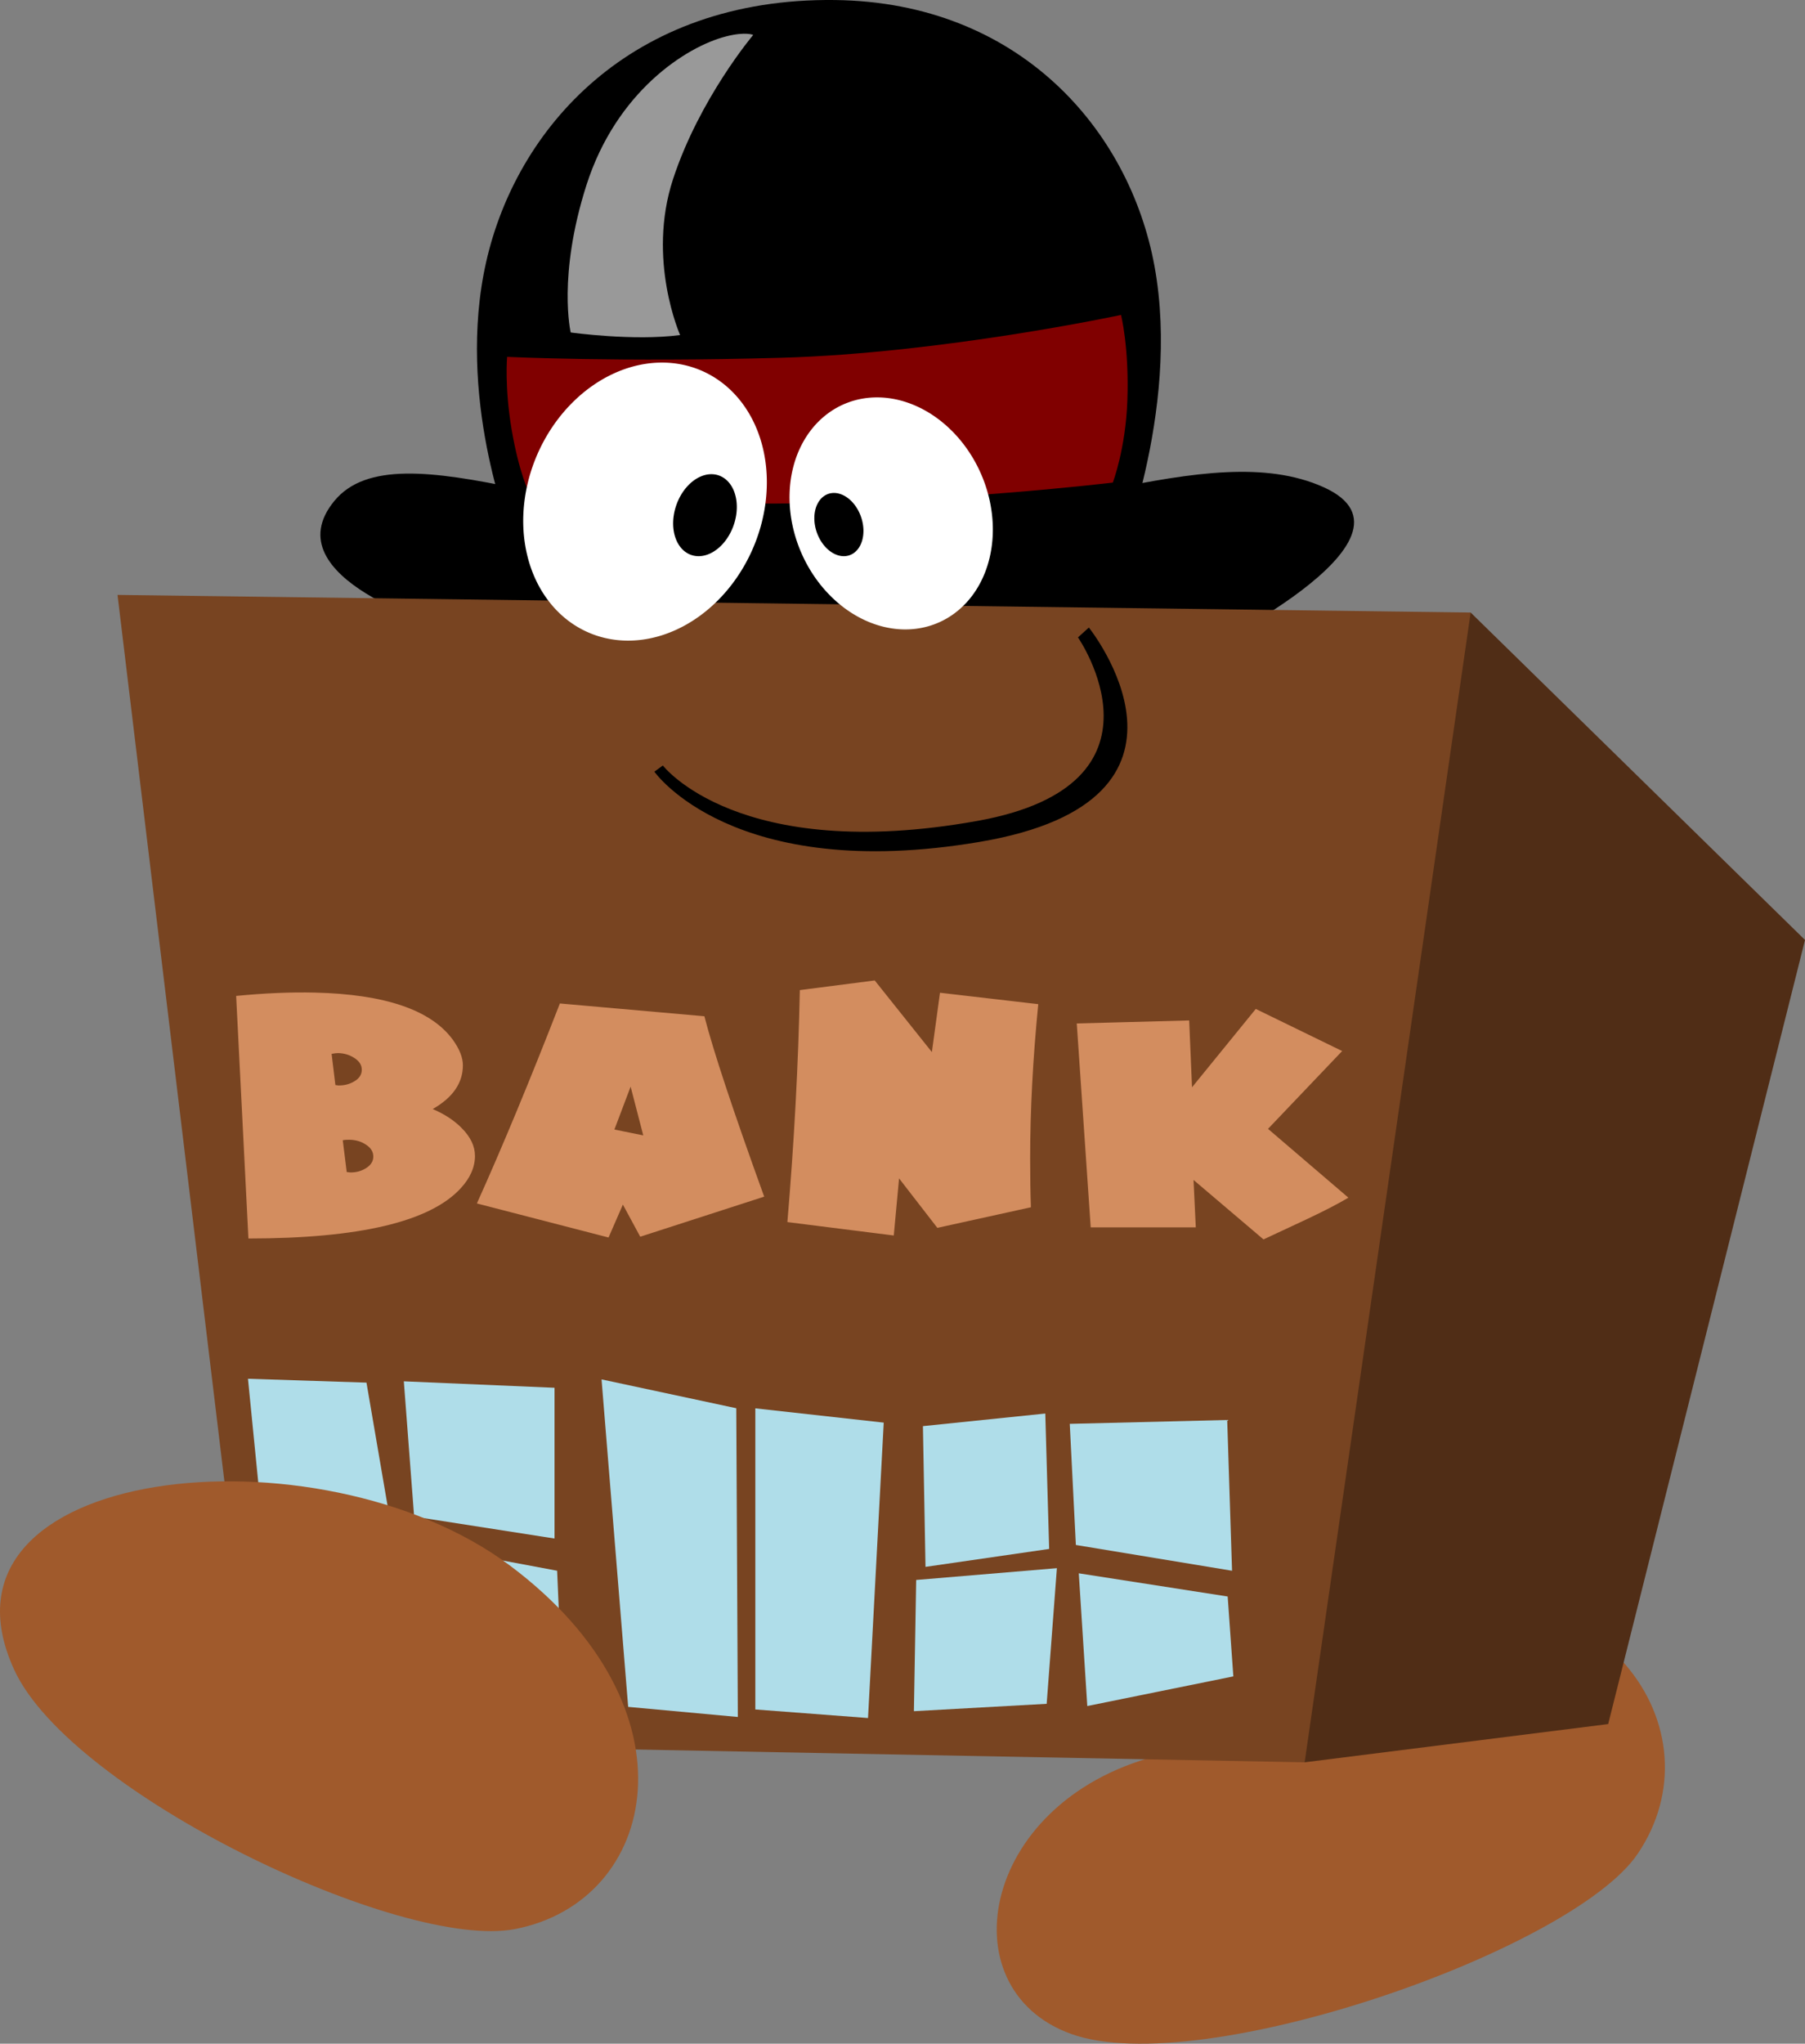 <?xml version="1.0" encoding="UTF-8" standalone="no"?>
<!-- Created with Inkscape (http://www.inkscape.org/) -->

<svg
   width="131.087mm"
   height="148.37mm"
   viewBox="0 0 131.087 148.37"
   version="1.1"
   id="svg1"
   inkscape:version="1.3.2 (091e20e, 2023-11-25, custom)"
   sodipodi:docname="walkingbankbuilding.svg"
   xmlns:inkscape="http://www.inkscape.org/namespaces/inkscape"
   xmlns:sodipodi="http://sodipodi.sourceforge.net/DTD/sodipodi-0.dtd"
   xmlns="http://www.w3.org/2000/svg"
   xmlns:svg="http://www.w3.org/2000/svg">
  <rect x="0" y="0" width="131.087" height="148.37" fill="#808080" stroke="none"/>
  <sodipodi:namedview
     id="namedview1"
     pagecolor="#ffffff"
     bordercolor="#000000"
     borderopacity="0.25"
     inkscape:showpageshadow="2"
     inkscape:pageopacity="0.0"
     inkscape:pagecheckerboard="0"
     inkscape:deskcolor="#d1d1d1"
     inkscape:document-units="mm"
     inkscape:zoom="0.70710678"
     inkscape:cx="170.41273"
     inkscape:cy="686.60068"
     inkscape:window-width="1920"
     inkscape:window-height="1009"
     inkscape:window-x="-8"
     inkscape:window-y="-8"
     inkscape:window-maximized="1"
     inkscape:current-layer="layer1" />
  <defs
     id="defs1" />
  <g
     inkscape:label="Layer 1"
     inkscape:groupmode="layer"
     id="layer1"
     transform="translate(-27.266,-77.546)">
    <path
       style="fill:#000000;stroke:none;stroke-width:2.282;stroke-linecap:round;stroke-linejoin:round;stroke-miterlimit:4;stroke-dasharray:none;stroke-opacity:1;paint-order:stroke fill markers"
       d="m 64.325,116.147 c 0,0 -3.97,-9.826 -1.744,-19.616 2.181,-9.595 10.404,-19.161 25.318,-18.983 13.393,0.16 21.404,9.43 23.213,19.329 1.942,10.625 -2.836,21.924 -2.836,21.924 z"
       id="path34"
       sodipodi:nodetypes="cssscc" />
    <path
       style="fill:#800000;stroke:none;stroke-width:2.031;stroke-linecap:round;stroke-linejoin:round;stroke-miterlimit:4;stroke-dasharray:none;stroke-opacity:1;paint-order:stroke fill markers"
       d="m 64.095,103.452 c 0,0 -0.198,2.183 0.331,5.292 0.529,3.109 1.257,4.564 1.257,4.564 0,0 5.755,0.86 17.992,0.794 12.237,-0.066 24.408,-1.521 24.408,-1.521 0,0 0.938,-2.46 1.058,-5.986 0.132,-3.87 -0.463,-6.185 -0.463,-6.185 0,0 -12.965,2.778 -24.672,3.109 -11.708,0.331 -19.91,-0.066 -19.91,-0.066 z"
       id="path35"
       sodipodi:nodetypes="cscccscscc" />
    <path
       style="fill:#000000;stroke:none;stroke-width:2.21;stroke-linecap:round;stroke-linejoin:round;stroke-miterlimit:4;stroke-dasharray:none;stroke-opacity:1;paint-order:stroke fill markers"
       d="m 59.605,123.132 c 0,0 -12.669,-3.599 -8.062,-9.214 4.607,-5.615 19.291,2.447 34.983,2.303 15.692,-0.144 28.504,-7.054 36.854,-3.311 8.35,3.743 -9.501,12.237 -9.501,12.237 z"
       id="path33" />
    <path
       style="fill:#a05a2c;stroke:none;stroke-width:1.972;stroke-linecap:round;stroke-linejoin:round;stroke-miterlimit:4;stroke-dasharray:none;stroke-opacity:1;paint-order:stroke fill markers"
       d="m 126.873,193.211 c -7.224,1.075 -7.767,9.991 -15.017,11.666 -13.338,3.083 -15.965,17.053 -6.781,20.335 9.434,3.371 36.382,-6.089 41.121,-13.074 5.986,-8.824 -1.901,-21.52 -19.323,-18.927 z"
       id="path18"
       sodipodi:nodetypes="sssss" />
    <path
       style="fill:#502d16;stroke-width:9;stroke-linecap:round;paint-order:stroke fill markers"
       d="m 133.995,122.021 0.076,-0.007 24.283,23.771 -14.295,56.925 -22.045,2.777 -0.101,-0.009 -0.807,-6.174 4.868,-44.487 z"
       id="path2"
       sodipodi:nodetypes="ccccccccc" />
    <path
       style="fill:#784421;stroke-width:9;stroke-linecap:round;paint-order:stroke fill markers"
       d="m 35.801,120.736 10.046,83.292 76.168,1.461 12.055,-83.474 z"
       id="path1" />
    <path
       style="fill:#afdde9;stroke:none;stroke-width:2.37;stroke-linecap:round;stroke-linejoin:round;stroke-miterlimit:4;stroke-dasharray:none;stroke-opacity:1;paint-order:stroke fill markers"
       d="m 70.953,177.687 1.934,23.775 7.964,0.733 -0.114,-22.414 z"
       id="path23"
       sodipodi:nodetypes="ccccc" />
    <path
       style="fill:#afdde9;stroke:none;stroke-width:2.249;stroke-linecap:round;stroke-linejoin:round;stroke-miterlimit:4;stroke-dasharray:none;stroke-opacity:1;paint-order:stroke fill markers"
       d="m 82.121,179.79 -10e-7,21.86 8.185,0.622 1.14,-21.446 z"
       id="path24"
       sodipodi:nodetypes="ccccc" />
    <path
       style="font-size:25.164px;line-height:0;font-family:'Hot Mustard BTN';-inkscape-font-specification:'Hot Mustard BTN';letter-spacing:0px;fill:#d38d5f;stroke-width:2.031;stroke-linecap:round;stroke-miterlimit:5.9;paint-order:stroke fill markers"
       d="m 55.391,178.384 q 0,1.388 -0.934,2.666 -2.998,4.141 -13.823,4.46 l -0.799,-19.61 q 2.789,-0.418 5.111,-0.418 6.881,0 9.006,3.563 0.651,1.106 0.651,2.04 0,2.15 -1.966,3.6 1.155,0.577 1.892,1.487 0.86,1.057 0.86,2.212 z m -7.372,-6.746 q 0,-0.565 -0.479,-0.934 -0.467,-0.369 -1.057,-0.369 -0.147,0 -0.43,0.074 l 0.246,2.519 q 0.221,0.025 0.184,0.025 0.59,0 1.057,-0.369 0.479,-0.369 0.479,-0.946 z m 0.75,7.004 q 0,-0.59 -0.491,-0.958 -0.442,-0.356 -1.044,-0.356 -0.258,0 -0.455,0.049 l 0.258,2.568 q 0.233,0.025 0.221,0.025 0.577,0 1.044,-0.381 0.467,-0.381 0.467,-0.946 z m 25.459,2.507 -8.073,3.477 -1.13,-2.568 -0.934,2.691 -8.576,-2.507 q 2.457,-6.844 5.406,-16.342 l 9.412,0.762 q 0.872,4.19 3.895,14.486 z m -7.876,-4.731 -0.823,-3.92 -1.057,3.502 z M 92.08,165.053 q -0.528,6.66 -0.528,12.508 0,2.273 0.049,3.944 l -6.094,1.843 -2.494,-3.932 -0.344,4.632 -6.93,-0.885 q 0.663,-9.731 0.811,-18.799 l 4.878,-0.922 3.723,5.689 0.528,-4.817 z m 20.2,15.076 q -1.044,0.799 -2.728,1.831 -1.401,0.86 -2.801,1.708 l -4.558,-4.681 0.147,3.834 -6.844,0.197 -0.909,-16.477 7.323,-0.455 0.184,5.406 4.153,-6.463 5.627,3.244 -4.829,6.438 z"
       id="text2"
       transform="matrix(1.115,0.026,0,0.897,0,0)"
       aria-label="BANK" />
    <path
       id="ellipse9"
       style="fill:#ffffff;stroke-width:1.793;stroke-linecap:round;stroke-linejoin:round;paint-order:stroke fill markers"
       transform="matrix(1,0,-0.121,0.993,0,0)"
       d="m 96.759,114.765 a 8.761,10.164 0 0 1 -8.761,10.164 8.761,10.164 0 0 1 -8.761,-10.164 8.761,10.164 0 0 1 8.761,-10.164 8.761,10.164 0 0 1 8.761,10.164 z" />
    <path
       id="ellipse11"
       style="fill:#ffffff;stroke-width:1.496;stroke-linecap:round;stroke-linejoin:round;paint-order:stroke fill markers"
       transform="matrix(-1,0,0.121,0.993,0,0)"
       d="m -70.686,115.628 a 7.311,8.482 0 0 1 -7.311,8.482 7.311,8.482 0 0 1 -7.311,-8.482 7.311,8.482 0 0 1 7.311,-8.482 7.311,8.482 0 0 1 7.311,8.482 z" />
    <path
       style="fill:#afdde9;stroke:none;stroke-width:2.031;stroke-linecap:round;stroke-linejoin:round;stroke-miterlimit:4;stroke-dasharray:none;stroke-opacity:1;paint-order:stroke fill markers"
       d="m 45.275,177.641 1.123,11.319 9.167,-1.216 -1.684,-9.822 z"
       id="path25" />
    <path
       style="fill:#afdde9;stroke:none;stroke-width:2.031;stroke-linecap:round;stroke-linejoin:round;stroke-miterlimit:4;stroke-dasharray:none;stroke-opacity:1;paint-order:stroke fill markers"
       d="m 56.594,177.828 0.748,9.822 10.196,1.59 V 178.296 Z"
       id="path26" />
    <path
       style="fill:#afdde9;stroke:none;stroke-width:2.031;stroke-linecap:round;stroke-linejoin:round;stroke-miterlimit:4;stroke-dasharray:none;stroke-opacity:1;paint-order:stroke fill markers"
       d="m 46.772,191.111 1.216,10.29 8.98,-1.871 -1.403,-8.98 z"
       id="path27" />
    <path
       style="fill:#afdde9;stroke:none;stroke-width:2.031;stroke-linecap:round;stroke-linejoin:round;stroke-miterlimit:4;stroke-dasharray:none;stroke-opacity:1;paint-order:stroke fill markers"
       d="m 57.249,189.614 1.31,9.635 9.542,1.029 -0.374,-8.7 z"
       id="path28" />
    <path
       style="fill:#afdde9;stroke:none;stroke-width:2.102;stroke-linecap:round;stroke-linejoin:round;stroke-miterlimit:4;stroke-dasharray:none;stroke-opacity:1;paint-order:stroke fill markers"
       d="m 94.293,181.081 0.187,10.217 8.98,-1.302 -0.281,-9.83 z"
       id="path29"
       sodipodi:nodetypes="ccccc" />
    <path
       style="fill:#afdde9;stroke:none;stroke-width:1.969;stroke-linecap:round;stroke-linejoin:round;stroke-miterlimit:4;stroke-dasharray:none;stroke-opacity:1;paint-order:stroke fill markers"
       d="m 104.957,180.915 0.443,8.793 11.343,1.871 -0.352,-10.945 z"
       id="path30"
       sodipodi:nodetypes="ccccc" />
    <path
       style="fill:#afdde9;stroke:none;stroke-width:2.039;stroke-linecap:round;stroke-linejoin:round;stroke-miterlimit:4;stroke-dasharray:none;stroke-opacity:1;paint-order:stroke fill markers"
       d="m 93.803,192.248 -0.165,9.527 9.642,-0.535 0.742,-9.848 z"
       id="path31" />
    <path
       style="fill:#afdde9;stroke:none;stroke-width:2.131;stroke-linecap:round;stroke-linejoin:round;stroke-miterlimit:4;stroke-dasharray:none;stroke-opacity:1;paint-order:stroke fill markers"
       d="m 105.612,191.766 0.618,9.635 10.607,-2.152 -0.412,-5.8 z"
       id="path32" />
    <path
       style="fill:#a05a2c;stroke:none;stroke-width:1.955;stroke-linecap:round;stroke-linejoin:round;stroke-miterlimit:4;stroke-dasharray:none;stroke-opacity:1;paint-order:stroke fill markers"
       d="m 64.294,191.198 c -13.861,-10.363 -42.833,-7.351 -36.001,7.561 4.108,8.967 28.138,20.428 36.376,18.834 10.407,-2.014 13.485,-16.032 -0.375,-26.395 z"
       id="path16"
       sodipodi:nodetypes="zssz" />
    <path
       style="fill:#000000;stroke:none;stroke-width:2.241;stroke-linecap:round;stroke-linejoin:round;stroke-miterlimit:4;stroke-dasharray:none;stroke-opacity:1;paint-order:stroke fill markers"
       d="M 140.962,218 C 0,0 0,0 140.962,218 Z"
       id="path17"
       sodipodi:nodetypes="ss" />
    <path
       style="fill:#999999;stroke:none;stroke-width:2.031;stroke-linecap:round;stroke-linejoin:round;stroke-miterlimit:4;stroke-dasharray:none;stroke-opacity:1;paint-order:stroke fill markers"
       d="m 69.856,90.986 c -2.109,6.597 -1.143,10.697 -1.143,10.697 0,0 4.553,0.636 7.946,0.187 0,0 -2.432,-5.472 -0.514,-11.319 1.918,-5.847 5.822,-10.469 5.822,-10.469 0,0 -0.535,-0.256 -1.952,0.102 -2.923,0.74 -7.994,4.029 -10.159,10.801 z"
       id="path36"
       sodipodi:nodetypes="scczcss" />
    <path
       style="fill:#000000;stroke:none;stroke-width:1.926;stroke-linecap:round;stroke-linejoin:round;stroke-miterlimit:4;stroke-dasharray:none;stroke-opacity:1;paint-order:stroke fill markers"
       d="m 75.405,133.12 -0.616,0.447 c 0,0 5.677,8.138 23.634,5.097 17.957,-3.04 7.922,-15.56 7.922,-15.56 l -0.792,0.715 c 0,0 7.409,10.681 -7.306,13.324 -17.364,3.118 -22.842,-4.024 -22.842,-4.024 z"
       id="path41"
       sodipodi:nodetypes="ccsccsc" />
    <path
       id="path42"
       style="stroke-width:2.043;stroke-linecap:round;stroke-linejoin:round;paint-order:stroke fill markers"
       transform="matrix(1,0,-0.154,0.988,0,0)"
       d="m 98.647,116.344 a 2.265,3.012 0 0 1 -2.265,3.012 2.265,3.012 0 0 1 -2.265,-3.012 2.265,3.012 0 0 1 2.265,-3.012 2.265,3.012 0 0 1 2.265,3.012 z" />
    <path
       id="ellipse42"
       style="stroke-width:1.576;stroke-linecap:round;stroke-linejoin:round;paint-order:stroke fill markers"
       transform="matrix(-1,0,0.154,0.988,0,0)"
       d="m -68.42,117.033 a 1.747,2.323 0 0 1 -1.747,2.323 1.747,2.323 0 0 1 -1.747,-2.323 1.747,2.323 0 0 1 1.747,-2.323 1.747,2.323 0 0 1 1.747,2.323 z" />
  </g>
</svg>
